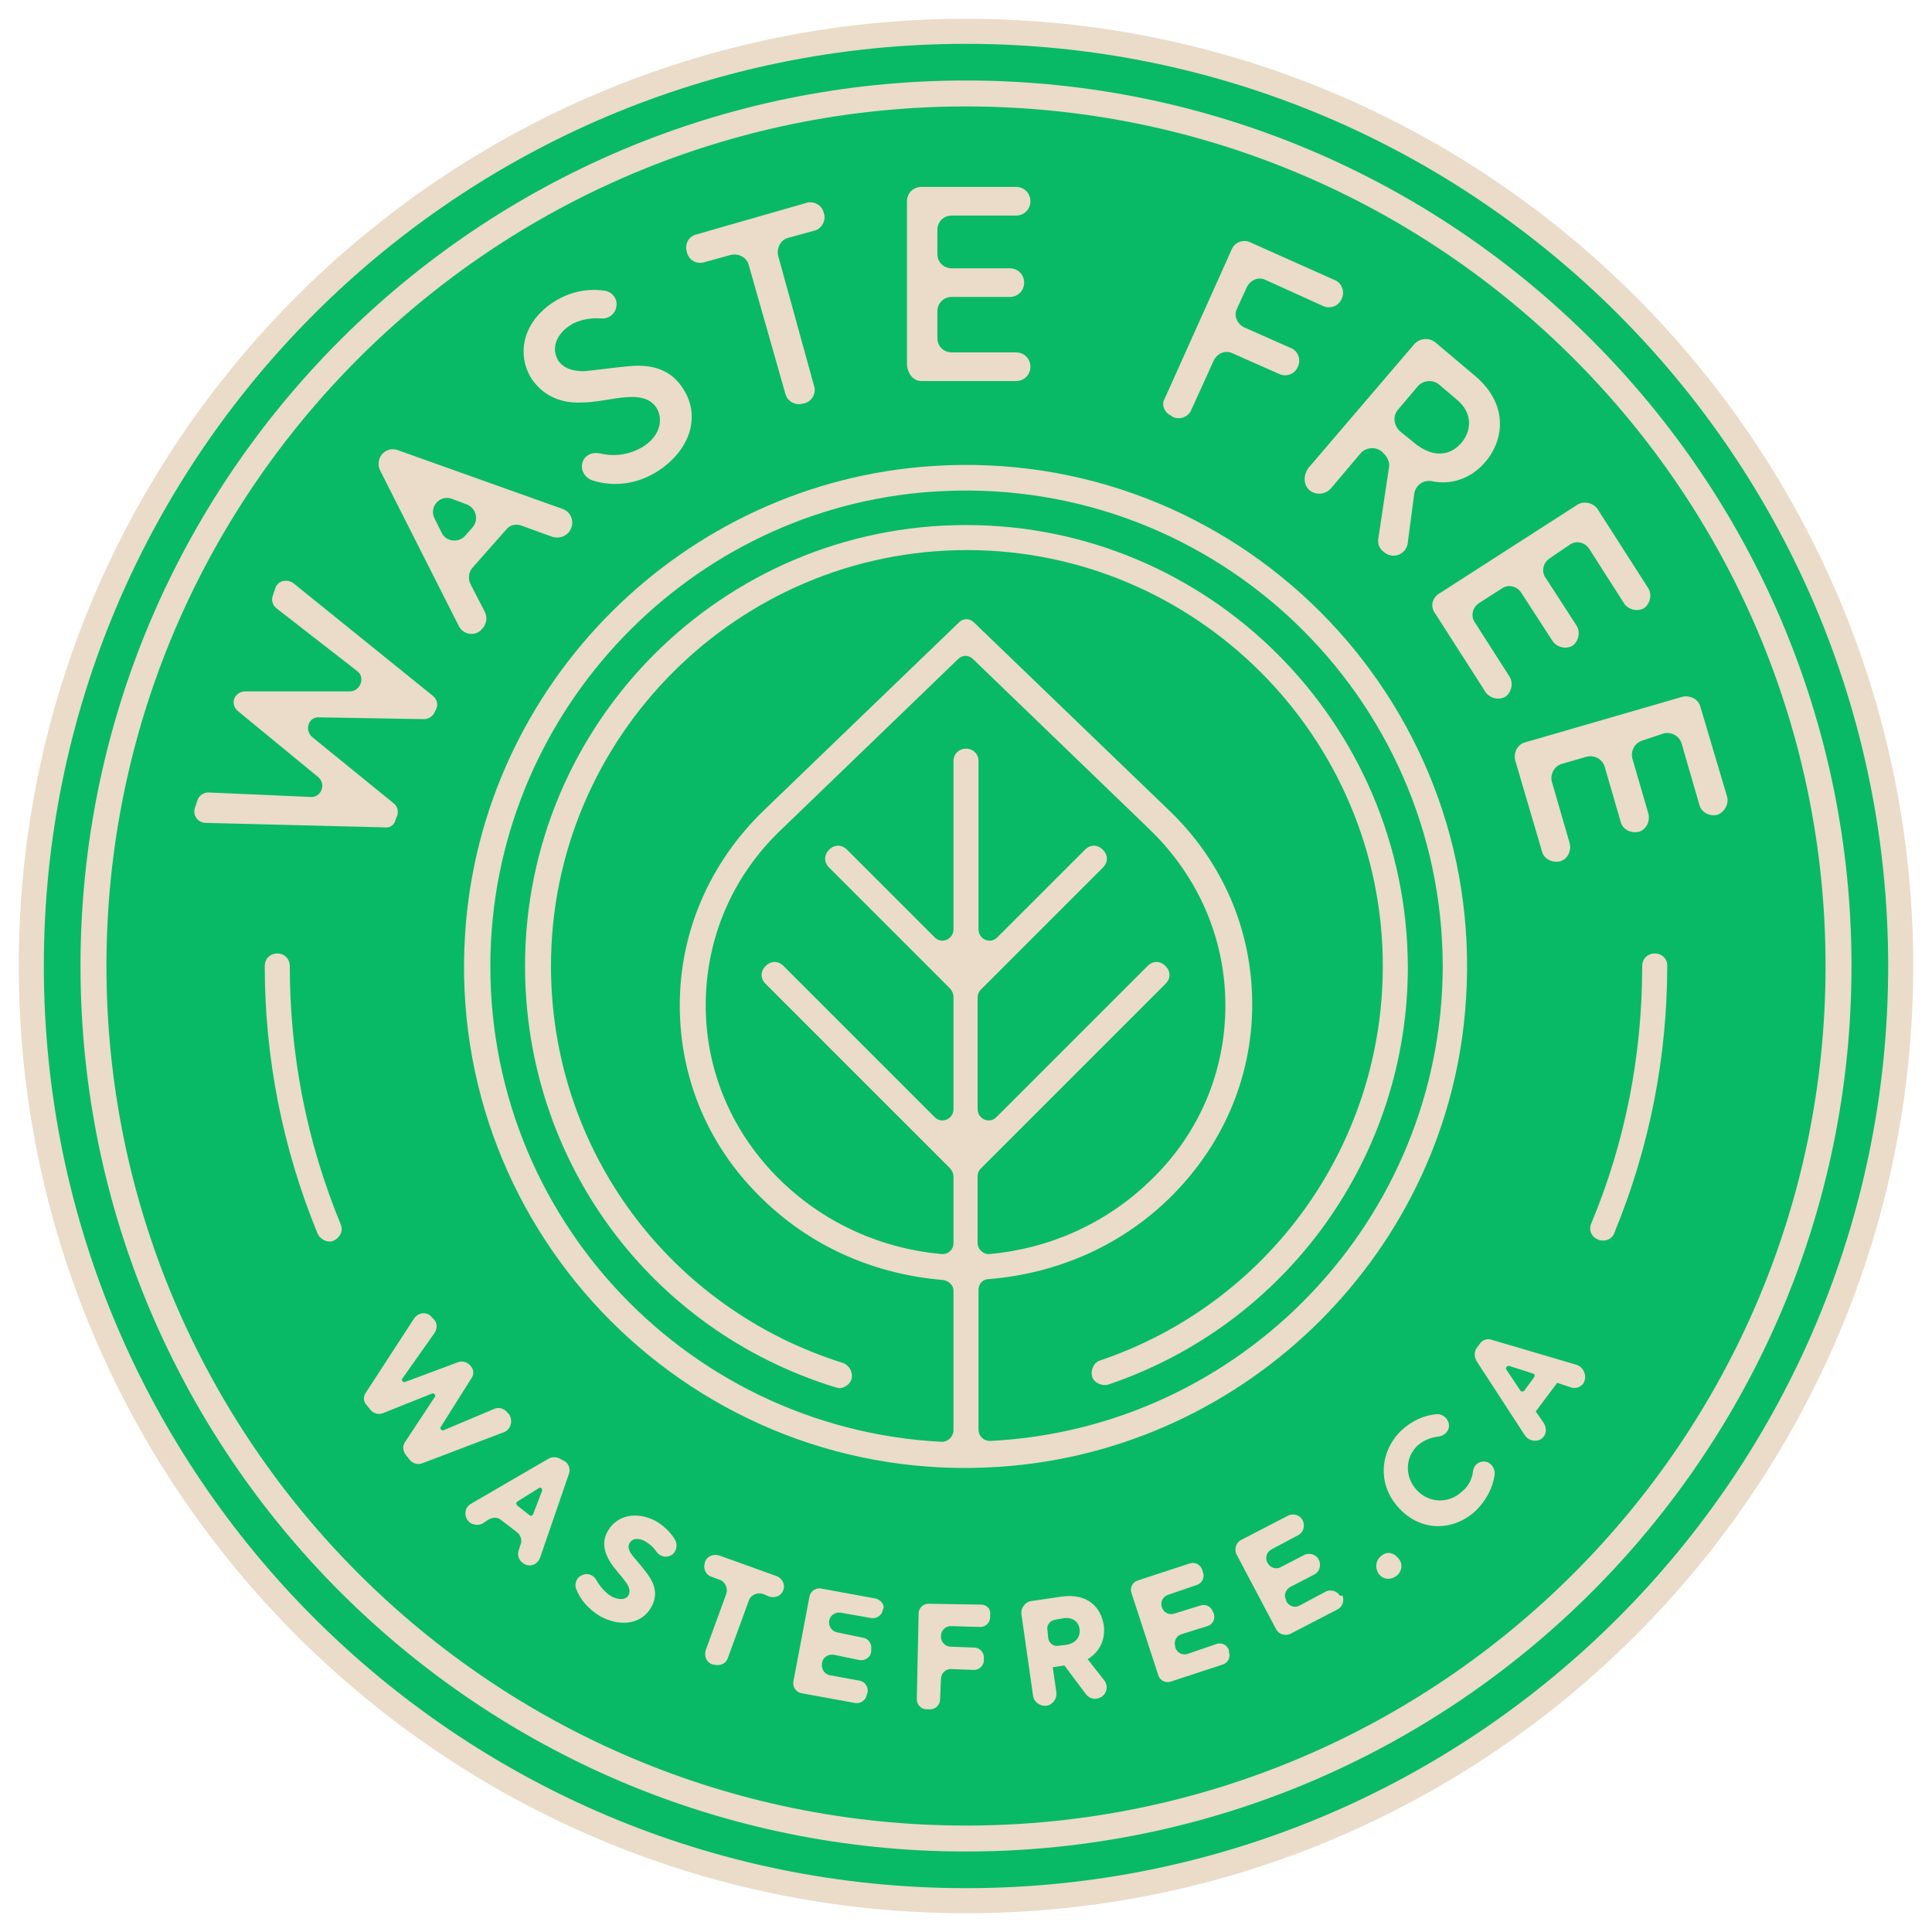 <svg id="Layer_1" xmlns="http://www.w3.org/2000/svg" viewBox="0 0 216 216"><style>.st1{fill:#ebdbc9}</style><path d="M108 3.7C50.4 3.7 3.7 50.4 3.7 108c0 57.6 46.7 104.3 104.3 104.3 57.6 0 104.3-46.7 104.3-104.3C212.3 50.4 165.6 3.7 108 3.7z" fill="#08ba66"/><path class="st1" d="M44.2 91.7l.2-.5c.2-.5 0-1.1-.4-1.4l-9.1-7.4c-.9-.8-.4-2.3.8-2.2l11.7.2c.5 0 1-.3 1.2-.8l.2-.4c.2-.5 0-1.1-.4-1.4L32.8 65.2c-.7-.5-1.7-.3-2 .5l-.3.9c-.2.5 0 1.1.4 1.4l9 7c1 .7.4 2.3-.8 2.3H27.4c-.5 0-1 .3-1.2.8-.2.5 0 1.1.4 1.4l9 7.4c.9.8.3 2.3-.9 2.2l-11.4-.5c-.5 0-1 .3-1.2.8l-.3.9c-.3.8.3 1.7 1.2 1.7l20 .5c.6.1 1.1-.3 1.2-.8zM51.3 70c.5 1 1.9 1.2 2.6.3l.1-.1c.4-.5.5-1.2.2-1.8l-1.6-3.1c-.3-.6-.2-1.3.2-1.8l3.8-4.3c.4-.5 1.1-.7 1.8-.4l3.3 1.2c.6.2 1.3.1 1.8-.4l.1-.1c.7-.9.4-2.2-.7-2.6l-18.5-6.6c-.6-.2-1.3 0-1.7.5-.4.5-.5 1.2-.2 1.8L51.3 70zm-.7-14.2l1.6.6c1 .4 1.4 1.7.6 2.6l-.8.9c-.7.8-2.1.7-2.6-.3l-.8-1.6c-.7-1.3.6-2.8 2-2.2zM65 45c1.7 0 3.5-.5 5.1-.6 1.3-.1 2.6.1 3.3 1.2.8 1.3.4 3.2-1.6 4.4-1.4.8-3 1.1-4.7.7-.9-.2-1.8.2-2 1.1-.2.8.3 1.6 1.1 1.9 2.5.8 5.1.4 7.3-1 3.6-2.3 4.9-6.1 2.9-9.2-1.3-2.1-3.3-2.7-5.5-2.6-1.7.1-4.3.5-5.6.6-1.1 0-2.2-.2-2.9-1.2-.8-1.4-.2-2.9 1.3-3.9.9-.6 2.2-.9 3.5-.8.8.1 1.6-.5 1.7-1.3.2-.9-.5-1.7-1.3-1.8-2.1-.3-4 .2-5.6 1.2-3.5 2.2-4.3 5.8-2.6 8.6 1.4 2.1 3.5 2.8 5.6 2.7zM78.8 29.3l2.9-.8c.9-.2 1.8.3 2 1.1L87.8 44c.2.9 1.2 1.4 2 1.1h.1c.9-.2 1.4-1.2 1.1-2l-4-14.5c-.2-.9.3-1.8 1.1-2l2.9-.8c.9-.2 1.4-1.2 1.1-2-.2-.9-1.2-1.4-2-1.1l-12.2 3.5c-.9.2-1.4 1.1-1.1 2 .2.9 1.1 1.4 2 1.1zM103 42.6h10.6c.9 0 1.6-.7 1.6-1.6 0-.9-.7-1.6-1.6-1.6h-7.2c-.9 0-1.6-.7-1.6-1.6v-3c0-.9.7-1.6 1.6-1.6h6.5c.9 0 1.6-.7 1.6-1.6 0-.9-.7-1.6-1.6-1.6h-6.5c-.9 0-1.6-.7-1.6-1.6v-2.7c0-.9.7-1.6 1.6-1.6h7.2c.9 0 1.6-.7 1.6-1.6 0-.9-.7-1.6-1.6-1.6H103c-.9 0-1.6.7-1.6 1.6v18.3c.1 1.1.8 1.8 1.6 1.8zM131 46.5l.1.1c.8.4 1.8 0 2.1-.8l2.5-5.5c.4-.8 1.3-1.2 2.1-.8l5.2 2.3c.8.4 1.8 0 2.1-.8.4-.8 0-1.8-.8-2.1l-5.2-2.3c-.8-.4-1.2-1.3-.8-2.1l1.1-2.4c.4-.8 1.3-1.2 2.1-.8l6.4 2.9c.8.4 1.8 0 2.1-.8.4-.8 0-1.8-.8-2.1l-9.4-4.2c-.8-.4-1.8 0-2.1.8l-7.5 16.7c-.4.6 0 1.6.8 1.9zM146.4 54.8c.7.6 1.8.5 2.4-.2l3.3-3.9c.6-.7 1.7-.8 2.4-.2l.2.2c.4.4.7 1 .6 1.5l-1.2 8c-.1.6.1 1.1.6 1.5 1 .9 2.6.3 2.7-1.1l.7-5.3c.1-1 1-1.7 2-1.5 2.4.5 4.6-.5 6-2.2 2.1-2.5 2.5-6.4-1.1-9.5l-4.5-3.8c-.7-.6-1.8-.5-2.4.2l-11.8 13.8c-.6.8-.6 1.9.1 2.5zm9.9-9l2.2-2.6c.6-.7 1.7-.8 2.4-.2l2 1.7c1.8 1.5 1.6 3.5.5 4.8-1.1 1.3-3 1.9-5.3 0l-1.6-1.3c-.7-.7-.8-1.7-.2-2.4zM160.4 68.5l5.7 8.9c.5.7 1.5.9 2.2.5.7-.5.9-1.5.5-2.2l-3.9-6.1c-.5-.7-.3-1.7.5-2.2l2.5-1.6c.7-.5 1.7-.3 2.2.5l3.5 5.4c.5.7 1.5.9 2.2.5.7-.5.9-1.5.5-2.2l-3.5-5.4c-.5-.7-.3-1.7.5-2.2l2.2-1.5c.7-.5 1.7-.3 2.2.5l3.9 6.1c.5.7 1.5.9 2.2.5.7-.5.9-1.5.5-2.2l-5.7-8.9c-.5-.7-1.5-.9-2.2-.5L161 66.3c-.9.5-1.1 1.5-.6 2.2zM193.1 89.1l-3-10.1c-.2-.8-1.1-1.3-2-1.1L170.5 83c-.8.2-1.3 1.1-1.1 2l3 10.2c.2.8 1.1 1.3 2 1.1.8-.2 1.3-1.1 1.1-2l-2-6.9c-.2-.8.2-1.7 1.1-2l2.8-.8c.8-.2 1.7.2 2 1.1l1.8 6.2c.2.8 1.1 1.3 2 1.1.8-.2 1.3-1.1 1.1-2l-1.8-6.2c-.2-.8.2-1.7 1.1-2l2.4-.8c.8-.2 1.7.2 2 1.1l2 6.9c.2.8 1.1 1.3 2 1.1.8-.3 1.3-1.2 1.1-2z"/><path class="st1" d="M108 2.1C49.6 2.1 2.1 49.6 2.1 108S49.6 213.9 108 213.9 213.9 166.4 213.9 108 166.4 2.1 108 2.1zm0 209C51.1 211.1 4.9 164.9 4.9 108S51.1 4.9 108 4.9 211.1 51.1 211.1 108 164.9 211.1 108 211.1z"/><path class="st1" d="M108 9C53.4 9 9 53.4 9 108s44.4 99 99 99 99-44.4 99-99-44.4-99-99-99zm0 195.1c-53 0-96.1-43.1-96.1-96.1S55 11.9 108 11.9 204.1 55 204.1 108 161 204.1 108 204.1z"/><path class="st1" d="M163.9 111.7c2.2-33.8-25.8-61.8-59.6-59.6-27.9 1.8-50.5 24.3-52.3 52.3-2.2 33.8 25.8 61.8 59.6 59.6 28-1.8 50.6-24.4 52.3-52.3zm-55.9-28c-.8 0-1.4.6-1.4 1.4v18.8c0 1.1-1.3 1.7-2.1.9L94.7 95c-.6-.6-1.4-.6-2 0-.6.6-.6 1.4 0 2l13.5 13.5c.2.2.4.6.4.9V124c0 1.1-1.3 1.7-2.1.9L87.6 108c-.6-.6-1.4-.6-2 0s-.6 1.4 0 2l20.6 20.6c.2.2.4.6.4.9v7.5c0 .7-.6 1.3-1.4 1.2-6.5-.6-12.8-3.3-17.8-8.1-5.5-5.3-8.5-12.3-8.5-19.7 0-7.5 3-14.5 8.5-19.7l19.7-19c.5-.5 1.2-.5 1.7 0l19.7 19C134 98 137 105 137 112.4c0 7.5-3 14.5-8.5 19.7-5 4.8-11.3 7.5-17.8 8.1-.7.1-1.4-.5-1.4-1.2v-7.5c0-.3.1-.6.4-.9l20.6-20.6c.6-.6.6-1.4 0-2s-1.4-.6-2 0l-16.9 16.9c-.8.8-2.1.2-2.1-.9v-12.5c0-.3.1-.6.4-.9L123.3 97c.6-.6.6-1.4 0-2-.6-.6-1.4-.6-2 0l-9.8 9.8c-.8.8-2.1.2-2.1-.9V85.1c0-.8-.6-1.4-1.4-1.4zm2.7 77.4c-.7 0-1.3-.5-1.3-1.3v-15.6c0-.7.5-1.2 1.2-1.2 7.3-.6 14.4-3.5 20-8.9 6-5.8 9.4-13.5 9.4-21.8s-3.3-16-9.4-21.8l-21.7-20.9c-.5-.5-1.2-.5-1.7 0l-21.8 21c-6 5.8-9.4 13.5-9.4 21.8s3.3 16 9.4 21.8c5.6 5.4 12.7 8.3 20 8.9.7.1 1.2.6 1.2 1.2v15.6c0 .7-.6 1.3-1.3 1.3-29.1-1.5-52-26.3-50.4-56.1 1.5-27.1 23.5-49 50.6-50.2 30.5-1.4 55.8 23 55.8 53.2-.1 28.3-22.5 51.6-50.6 53z"/><path class="st1" d="M108 58.7c-27.2 0-49.3 22.1-49.3 49.3 0 21.7 13.9 40.7 34.7 47.1.1 0 .3.1.4.1.6 0 1.2-.4 1.4-1 .2-.7-.2-1.5-.9-1.8-19.5-6.1-32.7-23.9-32.7-44.4 0-25.6 20.9-46.5 46.5-46.5s46.5 20.9 46.5 46.5c0 20-12.7 37.7-31.6 44.1-.7.2-1.1 1.1-.9 1.8.2.7 1.1 1.1 1.8.9 20.1-6.8 33.5-25.6 33.5-46.7-.1-27.3-22.2-49.4-49.4-49.4zM56.9 158.1l-.2-.2c-.3-.4-.9-.6-1.4-.4l-5.7 2.4c-.2.1-.5-.2-.3-.4l3.4-5.4c.3-.4.3-1-.1-1.4-.3-.4-.9-.6-1.4-.4l-5.9 2.2c-.2.1-.5-.2-.3-.4l3.6-5.1c.3-.5.3-1.1-.1-1.5l-.2-.2c-.5-.7-1.5-.6-2 .1l-5.4 8.3c-.3.4-.3 1 .1 1.4l.4.5c.3.4.9.6 1.4.4l5.5-2.2c.2-.1.5.2.3.4l-3.3 5c-.3.4-.3 1 .1 1.5l.4.5c.3.4.9.6 1.4.4l9.2-3.5c.7-.3 1-1.3.5-2zM62.8 163.2c-.4-.3-1-.4-1.5-.1l-8.6 5c-.8.4-.9 1.5-.2 2.1.4.3 1 .4 1.5.1l.6-.4c.5-.3 1.1-.3 1.5.1l1.7 1.3c.4.3.6.9.4 1.4l-.2.6c-.2.5 0 1.1.4 1.4.7.6 1.7.3 2-.6l3.2-9.3c.2-.5 0-1.1-.4-1.4l-.4-.2zm-2.2 3.5l-1 2.6c-.1.2-.3.2-.4.1l-1.4-1.1c-.1-.1-.1-.3 0-.4l2.4-1.5c.2-.2.5 0 .4.3zM73.4 170.1c-2.2-1.2-4.4-.7-5.4 1-.8 1.3-.4 2.5.2 3.5.5.8 1.2 1.5 1.7 2.2.4.5.6 1 .4 1.5-.3.6-1.1.6-1.9.2-.7-.4-1.3-1.1-1.7-1.8-.3-.6-1-.9-1.6-.6-.6.2-.9.9-.7 1.5.5 1.3 1.4 2.3 2.7 3.1 2.4 1.3 4.7.8 5.7-1 .8-1.4.4-2.6-.4-3.7-.5-.7-1.3-1.6-1.7-2.1-.3-.4-.6-.9-.3-1.4.3-.5.9-.6 1.7-.2.5.3 1 .7 1.3 1.2.4.5 1 .7 1.6.4.6-.3.8-1.1.5-1.7-.5-.9-1.3-1.6-2.1-2.1zM86.8 176.2l-6.4-2.3c-.7-.2-1.4.1-1.6.8-.2.7.1 1.4.8 1.6l.8.3c.7.2 1 1 .8 1.6l-2.3 6.3c-.2.7.1 1.4.8 1.6h.1c.7.2 1.4-.1 1.6-.8l2.3-6.3c.2-.7 1-1 1.6-.8l.7.3c.7.2 1.4-.1 1.6-.8.2-.6-.2-1.3-.8-1.5zM97.8 178.7l-6-1.1c-.6-.1-1.2.3-1.3.9l-1.8 9.5c-.1.6.3 1.2.9 1.3l6 1.1c.6.1 1.2-.3 1.3-.9l.1-.3c.1-.6-.3-1.2-.9-1.3l-3.3-.6c-.6-.1-1-.7-.9-1.3v-.1c.1-.6.7-1 1.3-.9l2.9.6c.6.1 1.2-.3 1.3-.9v-.3c.1-.6-.3-1.2-.9-1.3l-2.9-.6c-.6-.1-1-.7-.9-1.3.1-.6.7-1 1.3-.9l3.4.6c.6.1 1.2-.3 1.3-.9l.1-.3c0-.4-.4-.9-1-1zM109.7 179.4l-5.9-.1c-.6 0-1.1.5-1.1 1.1l-.2 9.6c0 .6.5 1.1 1.1 1.1h.4c.6 0 1.1-.5 1.1-1.1l.1-2.3c0-.6.5-1.1 1.1-1.1l2.6.1c.6 0 1.1-.5 1.1-1.1v-.3c0-.6-.5-1.1-1.1-1.1l-2.6-.1c-.6 0-1.1-.5-1.1-1.1v-.1c0-.6.5-1.1 1.1-1.1l3.3.1c.6 0 1.1-.5 1.1-1.1v-.3c.1-.6-.4-1.1-1-1.1zM121.6 185.5c1.5-.9 2-2.4 1.8-3.8-.3-2-1.8-3.6-4.7-3.2l-3.4.5c-.7.1-1.2.8-1.1 1.5l1.3 9.1c.1.7.8 1.2 1.5 1.1.7-.1 1.2-.8 1.1-1.5l-.4-2.8 1.3-.2 2.4 3.2c.3.4.8.6 1.2.5 1-.1 1.5-1.3.8-2.1l-1.8-2.3zm-2.4-1.6l-.9.1c-.5.1-1-.3-1.1-.8l-.1-1c-.1-.5.3-1 .8-1.1l1.1-.2c1-.1 1.6.5 1.7 1.2.1.8-.3 1.6-1.5 1.8zM137.4 184.5c-.2-.6-.8-.9-1.4-.7l-3.2 1.1c-.6.2-1.2-.1-1.4-.7v-.1c-.2-.6.1-1.2.7-1.4l2.9-.9c.6-.2.9-.8.7-1.4l-.1-.2c-.2-.6-.8-.9-1.4-.7l-2.9.9c-.6.2-1.2-.1-1.4-.7-.2-.6.1-1.2.7-1.4l3.2-1.1c.6-.2.9-.8.7-1.4l-.1-.3c-.2-.6-.8-.9-1.4-.7l-5.8 1.9c-.6.2-.9.8-.7 1.4l3 9.2c.2.6.8.9 1.4.7l5.8-1.9c.6-.2.9-.8.7-1.4v-.2zM149.8 178.4c-.3-.5-.9-.7-1.5-.5l-3 1.6c-.5.3-1.2.1-1.5-.5v-.1c-.3-.5-.1-1.2.5-1.5l2.7-1.4c.5-.3.7-.9.5-1.5l-.1-.2c-.3-.5-.9-.7-1.5-.5l-2.7 1.4c-.5.3-1.2.1-1.5-.5-.3-.5-.1-1.2.5-1.5l3-1.6c.5-.3.7-.9.5-1.5l-.1-.2c-.3-.5-.9-.7-1.5-.5l-5.4 2.8c-.5.3-.7.9-.5 1.5l4.5 8.5c.3.5.9.7 1.5.5l5.4-2.8c.5-.3.7-.9.5-1.5h-.3zM154.5 173.9c-.7.5-.8 1.3-.4 2 .5.7 1.3.8 2 .3.6-.4.8-1.3.3-1.9-.5-.7-1.3-.9-1.9-.4zM165.9 163.4c-.6 0-1.1.4-1.2 1-.1.9-.5 1.8-1.3 2.4-1.4 1.3-3.6 1.3-5-.2s-1.3-3.7.1-5c.7-.6 1.5-.9 2.4-1 .6-.1 1.1-.6 1.1-1.2 0-.7-.6-1.3-1.3-1.3-1.4.1-2.8.7-4 1.8-2.4 2.3-2.8 6-.3 8.7 2.5 2.7 6.1 2.6 8.6.3 1.2-1.2 1.9-2.6 2.1-4 .1-.8-.5-1.5-1.2-1.5zM176.3 152.6l-9.5-2.8c-.5-.2-1.1 0-1.4.5l-.3.4c-.3.4-.3 1 0 1.5l5.4 8.3c.5.7 1.6.8 2.1.1.3-.4.3-1 0-1.5l-.9-1.3 2.4-3.2 1.5.5c.5.2 1.1 0 1.4-.4.5-.8.1-1.8-.7-2.1zm-4.8 1.4l-1.1 1.5c-.1.1-.3.1-.4 0l-1.6-2.4c-.1-.2.1-.4.3-.4l2.8.9c.1.1.1.3 0 .4zM32.4 108c0-.8-.6-1.4-1.4-1.4-.8 0-1.4.6-1.4 1.4 0 10.3 2 20.4 5.9 29.9.2.5.8.9 1.3.9.2 0 .4 0 .5-.1.7-.3 1.1-1.1.8-1.8-3.8-9.2-5.7-18.9-5.7-28.9zM185 106.6c-.8 0-1.4.6-1.4 1.4 0 10-1.9 19.7-5.7 28.8-.3.7 0 1.5.8 1.8.2.1.4.1.5.1.6 0 1.1-.3 1.3-.9 3.9-9.5 5.9-19.5 5.9-29.9 0-.7-.6-1.3-1.4-1.3z"/></svg>